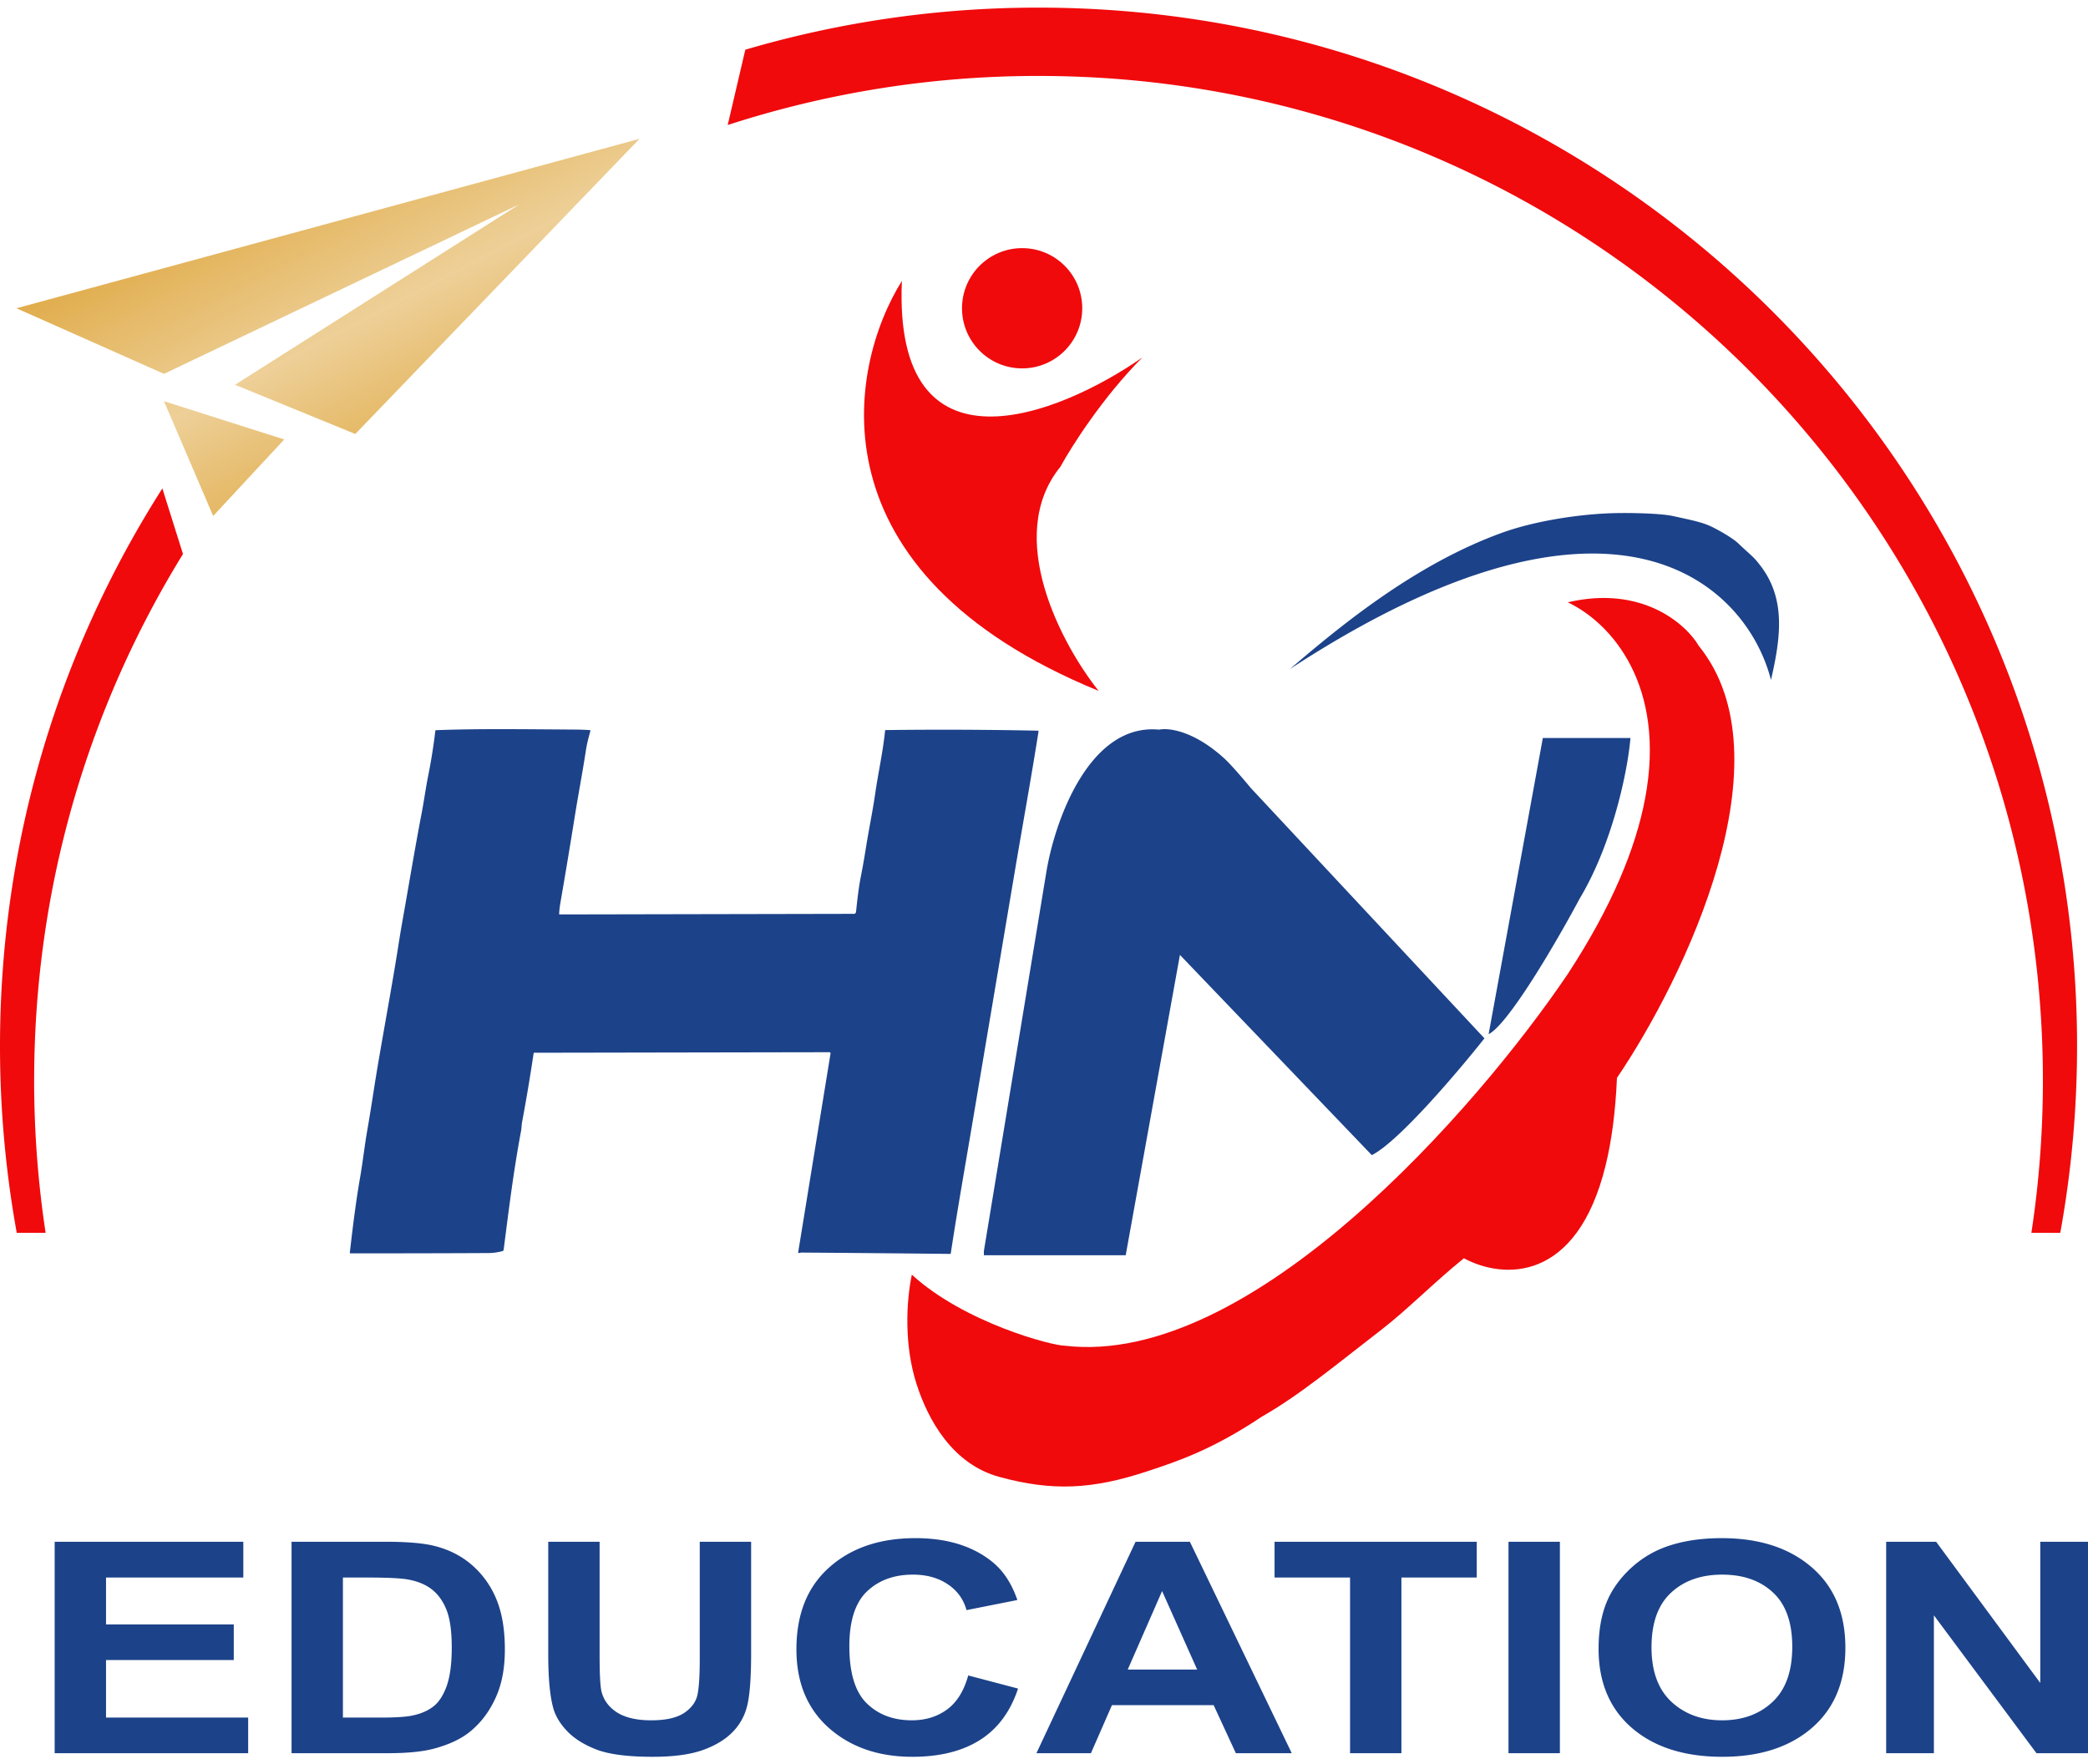 <svg xmlns="http://www.w3.org/2000/svg" width="200" height="169" fill="none" viewBox="0 0 200 169"><path fill="#1C4289" d="M5.236 167.924v-20.251h18.07v3.426h-13.15v4.489h12.236V159H10.156v5.512h13.615v3.412H5.236zM27.927 147.673h8.994c2.028 0 3.574.128 4.638.386 1.43.35 2.654.972 3.674 1.865a8.686 8.686 0 012.327 3.288c.532 1.289.798 2.883.798 4.78 0 1.667-.25 3.103-.748 4.31-.61 1.473-1.48 2.666-2.61 3.578-.853.69-2.006 1.229-3.458 1.616-1.086.286-2.538.428-4.355.428h-9.26v-20.251zm4.92 3.426v13.413h3.675c1.374 0 2.366-.064 2.975-.193.798-.166 1.458-.447 1.979-.843.532-.396.964-1.045 1.296-1.948.333-.911.499-2.15.499-3.716 0-1.565-.166-2.767-.499-3.605-.332-.838-.798-1.492-1.396-1.962-.598-.47-1.358-.787-2.277-.953-.688-.129-2.034-.193-4.04-.193h-2.211zM52.514 147.673h4.92v10.968c0 1.741.062 2.869.183 3.385.21.828.71 1.496 1.497 2.003.797.497 1.884.746 3.258.746 1.396 0 2.449-.235 3.158-.705.71-.479 1.136-1.064 1.28-1.754.144-.691.216-1.838.216-3.44v-11.203h4.921v10.637c0 2.431-.133 4.148-.399 5.152a5.344 5.344 0 01-1.48 2.542c-.709.691-1.662 1.243-2.859 1.658-1.197.405-2.76.608-4.688.608-2.327 0-4.095-.221-5.303-.663-1.197-.452-2.144-1.032-2.842-1.741-.698-.718-1.158-1.469-1.38-2.252-.321-1.16-.482-2.873-.482-5.139v-10.802zM92.743 160.478l4.772 1.257c-.732 2.211-1.951 3.855-3.658 4.932-1.695 1.068-3.85 1.603-6.466 1.603-3.237 0-5.896-.917-7.98-2.749-2.083-1.842-3.125-4.357-3.125-7.543 0-3.371 1.047-5.986 3.142-7.846 2.094-1.87 4.848-2.805 8.262-2.805 2.981 0 5.403.732 7.264 2.197 1.109.865 1.94 2.109 2.494 3.73l-4.87.967c-.289-1.05-.893-1.879-1.813-2.487-.909-.608-2.017-.912-3.325-.912-1.806 0-3.274.539-4.405 1.616-1.12 1.078-1.679 2.823-1.679 5.236 0 2.56.554 4.384 1.663 5.471 1.108 1.086 2.548 1.63 4.322 1.63 1.308 0 2.432-.346 3.374-1.036.942-.691 1.618-1.778 2.028-3.261zM123.73 167.924h-5.353l-2.127-4.6h-9.742l-2.012 4.6h-5.22l9.493-20.251h5.203l9.758 20.251zm-9.06-8.012l-3.358-7.515-3.291 7.515h6.649zM129.316 167.924v-16.825h-7.232v-3.426h19.367v3.426h-7.215v16.825h-4.92zM144.493 167.924v-20.251h4.921v20.251h-4.921zM153.121 157.923c0-2.063.371-3.795 1.114-5.194.554-1.032 1.308-1.957 2.261-2.777a9.813 9.813 0 013.158-1.824c1.519-.534 3.27-.801 5.253-.801 3.591 0 6.461.926 8.611 2.777 2.162 1.851 3.242 4.425 3.242 7.722 0 3.269-1.069 5.83-3.208 7.681-2.139 1.842-4.998 2.763-8.578 2.763-3.624 0-6.506-.917-8.645-2.749-2.138-1.842-3.208-4.375-3.208-7.598zm5.07-.138c0 2.293.638 4.033 1.912 5.221 1.275 1.179 2.893 1.769 4.854 1.769 1.962 0 3.569-.585 4.821-1.755 1.264-1.179 1.895-2.942 1.895-5.291 0-2.32-.615-4.052-1.845-5.194-1.219-1.142-2.843-1.713-4.871-1.713-2.028 0-3.663.58-4.904 1.741-1.241 1.151-1.862 2.892-1.862 5.222zM180.667 167.924v-20.251h4.787l9.975 13.524v-13.524H200v20.251h-4.937l-9.825-13.206v13.206h-4.571z"/><path fill="#F00A0C" d="M150.168 57.692c7.12-1.675 11.344 2.095 12.565 4.189 4.332 5.363 4.016 13.232 1.829 20.942-2.253 7.947-6.494 15.725-9.682 20.419-.142 3.326-.524 6.09-1.084 8.377-2.755 11.25-9.805 10.931-13.576 8.901-2.873 2.321-5.426 4.932-7.853 6.806-4.44 3.428-7.854 6.283-11.519 8.377-4.712 3.141-7.962 4.237-10.994 5.235-5.222 1.719-9.026 1.918-14.136.524-4.458-1.216-6.808-5.406-7.928-8.901-1.196-3.729-.99-7.858-.45-10.471 5.027 4.608 13.439 6.807 14.66 6.807 17.801 2.094 39.442-22.688 48.168-35.603 4.268-6.527 6.511-12.09 7.399-16.754 2.075-10.897-3.244-16.892-7.399-18.848z"/><path fill="#1C4289" d="M53.558 87.537a.05.05 0 00.013.035.046.046 0 00.033.015l28.195-.056a.19.19 0 00.13-.053.21.21 0 00.064-.13c.126-1.146.24-2.253.47-3.43.18-.908.34-1.82.483-2.734.265-1.688.635-3.43.884-5.161.285-1.98.74-3.986.946-6.025.005-.045.03-.069.074-.07 4.855-.062 9.71-.043 14.566.058.047 0 .067.025.059.073-.705 4.488-1.52 8.942-2.273 13.412l-4.073 24.17c-.696 4.132-1.427 8.249-2.056 12.394-.006.045-.031.067-.075.067a3974.23 3974.23 0 00-14.23-.128c-.083 0-.171.054-.275.036-.032-.004-.045-.024-.04-.058l3.1-19.043a.112.112 0 00-.023-.088.122.122 0 00-.035-.028.106.106 0 00-.043-.009l-28.265.05c-.044 0-.07.023-.076.069a174.933 174.933 0 01-1.105 6.58c-.042.224-.045.565-.093.824-.737 3.936-1.181 7.593-1.67 11.391a.168.168 0 01-.038.087.155.155 0 01-.077.049 5.32 5.32 0 01-1.37.187c-4.396.021-8.793.03-13.19.026-.045 0-.064-.023-.06-.07.281-2.418.555-4.727.988-7.215.26-1.497.428-3.048.683-4.501.181-1.042.395-2.354.64-3.935.604-3.924 1.631-9.23 2.361-13.902.12-.773.25-1.544.387-2.314.605-3.406 1.168-6.82 1.82-10.217.231-1.2.391-2.414.63-3.604.284-1.414.51-2.839.68-4.274.006-.049.032-.074.079-.076 3.837-.15 8.08-.094 13.247-.059.643.005 1.134.023 1.472.054.048.004.065.031.052.08-.16.602-.326 1.2-.421 1.826-.323 2.12-.743 4.313-1.067 6.337a676.553 676.553 0 01-1.398 8.4c-.055.324-.09.645-.103.96zM111.022 69.887c-6.712-.64-9.989 8.79-10.788 13.585l-5.993 36.36v.4h13.585l5.194-28.769 18.38 19.179c2.557-1.278 8.257-7.991 10.788-11.187l-18.844-20.19-3.531-3.784s-1.717-2.082-2.536-2.83c-2.816-2.57-5.223-2.97-6.255-2.764zM147.782 70.686l-5.194 28.37c1.918-.96 6.59-8.99 8.721-12.985 3.141-5.236 4.598-12.188 4.864-15.385h-8.391zM169.634 65.129c-2.269-8.901-14.66-21.571-46.074-1.048 4.823-4.134 12.058-10.1 20.419-13.089 2.789-.997 6.65-1.662 9.948-1.818 1.841-.087 5.077-.015 6.282.247 1.581.344 2.604.546 3.447.897.645.269 2.232 1.148 2.836 1.721 1.37 1.3 1.395 1.195 2.094 2.094 2.49 3.202 1.99 6.912 1.048 10.995z"/><path fill="#F00A0C" d="M105.235 66.175c-27.644-11.308-24.083-30.89-18.848-39.267-.837 19.267 15.009 12.915 23.037 7.33-3.77 3.77-6.806 8.552-7.853 10.471-5.445 6.702.174 17.103 3.664 21.466z"/><ellipse cx="97.905" cy="29.526" fill="#F00A0C" rx="5.759" ry="5.759"/><path fill="#F00A0C" d="M3.272 103.479c0-18.488 5.217-35.753 14.255-50.414l-1.975-6.282C5.707 62.217 0 80.546 0 100.207c0 6.103.554 12.077 1.604 17.879H4.37a97.339 97.339 0 01-1.1-14.607zM198.953 100.207C198.953 45.269 154.415.73 99.477.73A99.433 99.433 0 0071.39 4.76l-1.687 7.216a96.112 96.112 0 0129.773-4.702c53.131 0 96.204 43.073 96.204 96.205 0 4.964-.376 9.845-1.103 14.607h2.766a99.863 99.863 0 001.609-17.879z"/><path fill="url(#paint0_linear_1471_10609)" d="M20.419 49.422l-4.712-10.995 11.518 3.665-6.806 7.33z"/><path fill="url(#paint1_linear_1471_10609)" d="M34.032 41.568l-11.519-4.712 27.225-17.278-34.031 16.23-14.136-6.282 59.686-16.23-27.225 28.272z"/><defs><linearGradient id="paint0_linear_1471_10609" x1="4.252" x2="30.999" y1="14.535" y2="65.917" gradientUnits="userSpaceOnUse"><stop stop-color="#D79314"/><stop offset=".49" stop-color="#D79314" stop-opacity=".44"/><stop offset=".938" stop-color="#D79314"/></linearGradient><linearGradient id="paint1_linear_1471_10609" x1="4.252" x2="30.999" y1="14.535" y2="65.917" gradientUnits="userSpaceOnUse"><stop stop-color="#D79314"/><stop offset=".49" stop-color="#D79314" stop-opacity=".44"/><stop offset=".938" stop-color="#D79314"/></linearGradient></defs></svg>